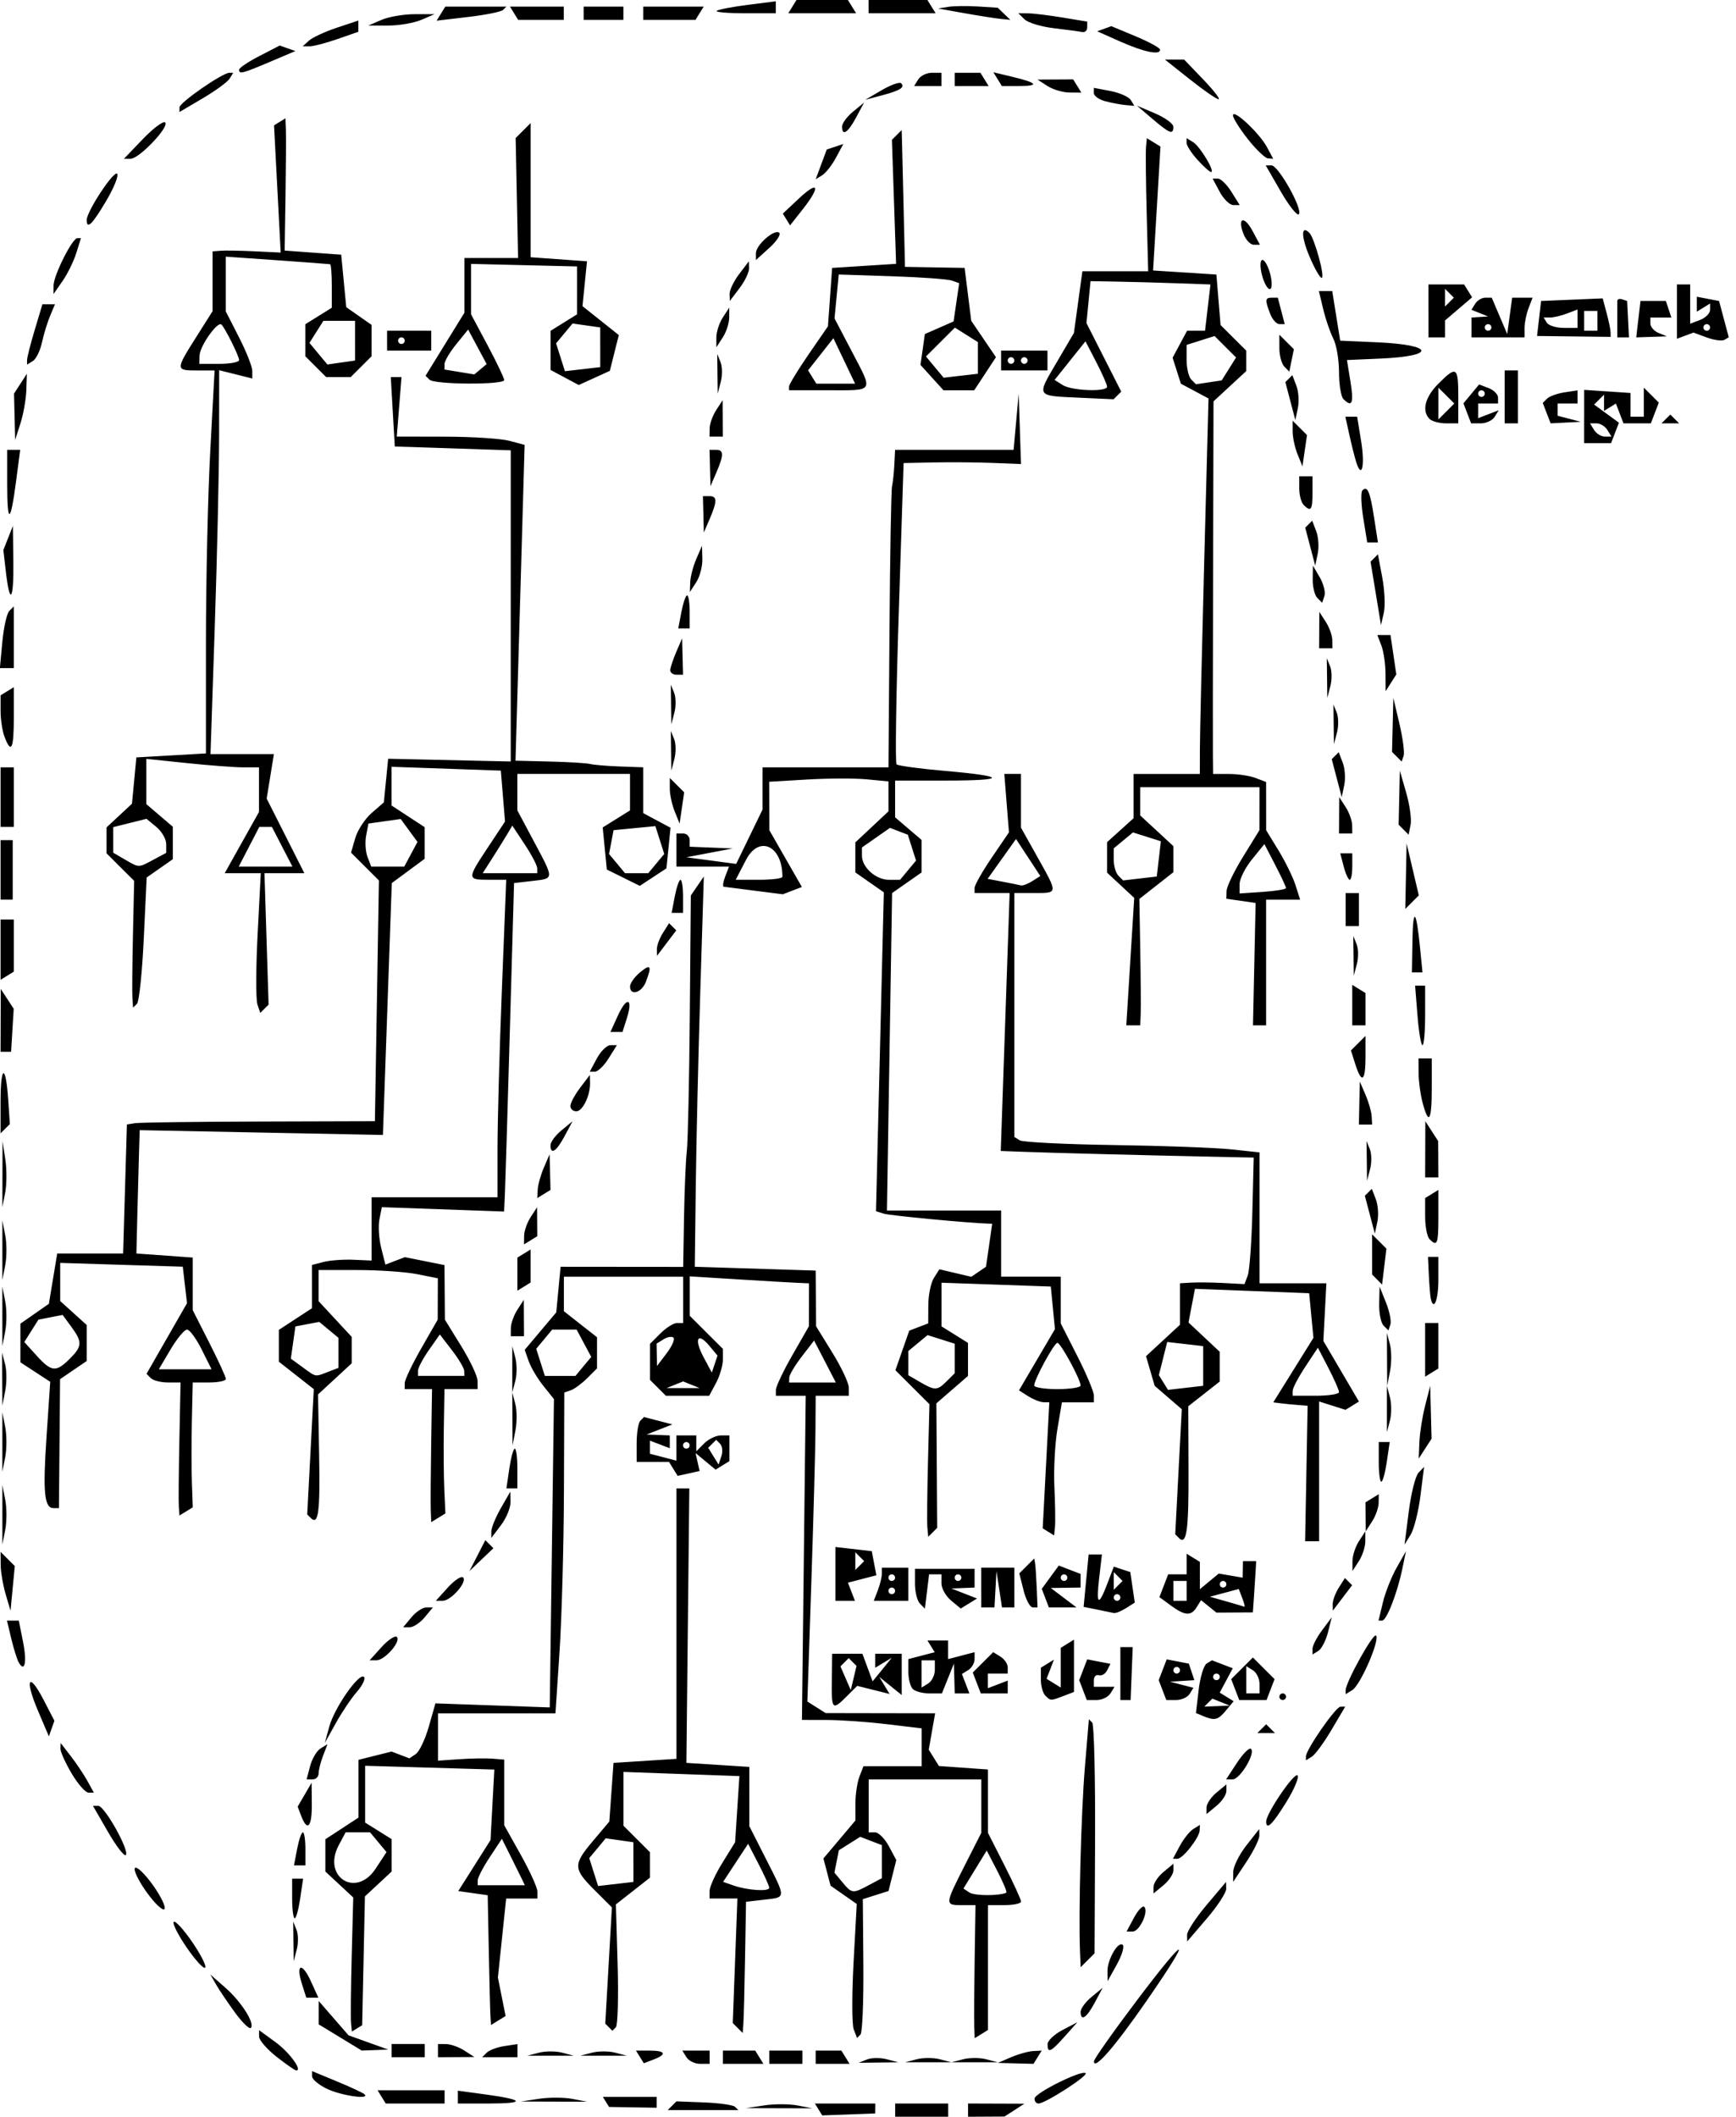<?xml version="1.0" encoding="UTF-8" standalone="no"?>

<svg xmlns:rdf="http://www.w3.org/1999/02/22-rdf-syntax-ns#" xmlns="http://www.w3.org/2000/svg" xml:space="preserve" height="192" width="157.5" version="1.1"
>
<path style="fill:#000000;" d="m74.265,191.34-0.334-0.54,2.741,0,2.741,0-0.004,0.45-0.004,0.45-2.403,0.09-2.403,0.09-0.334-0.54zm6.95,0.06,0-0.6,2.405,0,2.405,0,0,0.6,0,0.6-2.405,0-2.405,0,0-0.6zm6.613,0,0-0.6,2.555,0.009,2.555,0.009-0.902,0.582-0.902,0.582-1.653,0.009-1.653,0.009,0-0.6zm-32.852-0.744-0.282-0.456,2.44,0,2.44,0,0,0.492,0,0.492-2.158-0.036-2.158-0.036-0.282-0.456zm5.999,0.346,0.399-0.398,2.506,0.098c1.378,0.054,2.641,0.233,2.807,0.398l0.301,0.3h-3.206-3.206l0.399-0.398zm8.376-0.032c0.914-0.138,2.266-0.134,3.006,0.008l1.344,0.259-3.006-0.008-3.006-0.008,1.661-0.251zm-34.724-0.769-0.372-0.6,3.041,0,3.041,0,0,0.6,0,0.6-2.67,0-2.67,0-0.372-0.6zm6.913,0.018,0-0.582,2.555,0.348c3.505,0.478,3.609,0.816,0.25,0.816h-2.805v-0.582zm7.372,0.152c0.914-0.138,2.266-0.134,3.006,0.008l1.344,0.259-3.006-0.008-3.006-0.008,1.661-0.251zm44.947-0.019c0.022-0.507,4.307-2.632,4.639-2.301,0.237,0.236-3.674,2.751-4.278,2.751-0.209,0-0.371-0.203-0.36-0.45zm-64.192-0.882c-0.744-0.358-1.353-0.866-1.353-1.129v-0.478l2.254,0.932c1.24,0.513,2.367,1.039,2.505,1.169,0.537,0.508-2.127,0.12-3.406-0.495zm-4.578-2.911c-0.871-0.684-1.584-1.507-1.584-1.828v-0.584l1.477,1.078c1.278,0.933,2.485,2.578,1.891,2.578-0.11,0-0.913-0.56-1.785-1.244zm32.966,0.017-0.355-0.574,1.238,0c1.452,0,1.598,0.334,0.355,0.81l-0.882,0.338-0.355-0.574zm4.224,0.026-0.372-0.6,1.238,0,1.238,0,0,0.6,0,0.6-0.866,0c-0.476,0-1.033-0.27-1.238-0.6zm3.306,0,0-0.6,1.467,0,1.467,0,0.372,0.6,0.372,0.6-1.839,0-1.839,0,0-0.6zm4.208,0,0-0.6,1.503,0,1.503,0,0,0.6,0,0.6-1.503,0-1.503,0,0-0.6zm4.208,0,0-0.6,1.167,0,1.167,0,0.372,0.6,0.372,0.6-1.538,0-1.538,0,0-0.6zm4.647,0.206c0.407-0.164,1.219-0.174,1.803-0.022l1.063,0.277-1.803,0.022-1.803,0.022,0.74-0.299zm4.52-0.02c0.579-0.151,1.525-0.151,2.104,0l1.052,0.274h-2.104-2.104l1.052-0.274zm4.208,0c0.579-0.151,1.525-0.151,2.104,0l1.052,0.274h-2.104-2.104l1.052-0.274zm4.358-0.186c0.661-0.284,1.556-0.535,1.989-0.558l0.787-0.042-0.372,0.6-0.372,0.6-1.618-0.042-1.618-0.042,1.202-0.516zm7.514,0.375c0-0.205,1.758-2.699,3.907-5.543,4.659-6.165,5.143-6.112,0.845,0.093-2.872,4.147-4.752,6.303-4.752,5.45zm-63.721-0.975,0-0.6,1.503,0,1.503,0,0,0.6,0,0.6-1.503,0-1.503,0,0-0.6zm4.208,0,0-0.6,0.751,0.009c0.413,0.005,1.157,0.271,1.653,0.591l0.902,0.582-1.653,0.009-1.653,0.009v-0.6zm4.424,0.185c0.229-0.229,0.95-0.497,1.603-0.596l1.187-0.181v0.596,0.596h-1.603-1.603l0.416-0.415zm4.744,0.002c0.579-0.151,1.525-0.151,2.104,0l1.052,0.274h-2.104-2.104l1.052-0.274zm4.809,0c0.579-0.151,1.525-0.151,2.104,0l1.052,0.274h-2.104-2.104l1.052-0.274zm-22.844-1.38-1.954-1.189,0.001-1.059,0.001-1.059,1.352,1.556,1.352,1.556,1.803,0.647,1.803,0.647-1.202,0.045-1.202,0.045-1.954-1.189zm64.172,0.615c0-0.318,0.609-0.898,1.353-1.287l1.353-0.708-1.145,1.287c-1.272,1.43-1.56,1.561-1.56,0.708zm-17.586-1.353c-0.166-0.431-0.171-3.165-0.013-6.076l0.289-5.293-1.189-0.831-1.189-0.831-0.323-1.234-0.323-1.234,1.451-1.721,1.451-1.721v-1.514c0-0.833,0.164-1.941,0.365-2.463l0.365-0.949h2.641,2.641v-1.716-1.716l-3.156-0.378c-1.736-0.208-4.18-0.381-5.431-0.384l-2.275-0.005,0.171-14.7,0.171-14.7-1.353,0-1.353,0v-0.539c0-0.296,0.673-1.714,1.496-3.15l1.496-2.611,0.007-1.95,0.007-1.95-1.052-0.045c-0.579-0.025-3.013-0.167-5.41-0.316l-4.358-0.271v1.789,1.789l1.503,1.5,1.503,1.5v0.967c0,0.532-0.28,1.489-0.622,2.127l-0.622,1.161h-1.963-1.963l-0.721-0.72-0.721-0.72v-1.637-1.637l0.945-0.943c0.52-0.519,1.196-0.943,1.503-0.943h0.558v-2.1-2.1h-5.41-5.41v1.564,1.564l1.503,1.18,1.503,1.18v1.414,1.414l-0.891,0.889c-0.49,0.489-1.158,0.981-1.484,1.093l-0.593,0.204-0.033,9c-0.018,4.95-0.199,11.498-0.402,14.55l-0.368,5.55h-5.328-5.328v2.147,2.147l1.954-0.134c1.075-0.074,2.427-0.095,3.006-0.047l1.052,0.087v2.979,2.979l1.503,2.687c0.827,1.478,1.503,2.972,1.503,3.321v0.635h-1.417-1.417l-0.375,3.581-0.375,3.581,0.35,1.746,0.35,1.746-0.662,0.408-0.662,0.408-0.051-0.785c-0.028-0.432-0.096-3.08-0.15-5.885l-0.1-5.1-1.335-0.189-1.335-0.189,1.463-2.313,1.463-2.313,0.173-3.198,0.173-3.198-5.861-0.172-5.861-0.172v2.577,2.577l1.202,0.749,1.202,0.749v1.472,1.472l-1.211,1.126-1.211,1.126-0.125,5.844-0.125,5.844-0.467,0.288-0.467,0.288-0.076-0.785c-0.042-0.432-0.014-3.169,0.062-6.083l0.138-5.298-1.265-1.176-1.265-1.176v-1.463-1.463l1.503-0.983,1.503-0.983v-2.62-2.62l1.502-0.376,1.502-0.376,0.807,0.309,0.807,0.309,0.584-0.394c0.321-0.217,0.852-1.339,1.181-2.494l0.597-2.1,5.186,0.184,5.186,0.184,0.191-13.984,0.191-13.984-0.962-1.2c-0.529-0.66-1.127-1.665-1.327-2.234l-0.365-1.034,1.431-1.697,1.431-1.697,0.197-2.069,0.197-2.069,5.561,0.005,5.561,0.005,0.077-4.506c0.042-2.478,0.156-5.181,0.254-6.006,0.097-0.825,0.219-6.378,0.27-12.339l0.093-10.839,0.59-0.861,0.59-0.861-0.323,10.5c-0.178,5.775-0.363,13.74-0.41,17.7l-0.087,7.2,5.484,0.173,5.484,0.173,0.019,2.527,0.019,2.527,1.481,2.4c0.815,1.32,1.482,2.737,1.484,3.15l0.003,0.751h-1.503-1.503l-0.02,3.15c-0.011,1.732-0.181,7.973-0.377,13.868l-0.357,10.718,0.828,0.523,0.828,0.523,4.968,0.009,4.968,0.009-0.29,1.65-0.29,1.65,0.461,0.741,0.461,0.741,2.223,0.159,2.223,0.159,0.001,2.87,0.001,2.87,1.503,2.96c0.827,1.628,1.503,3.104,1.503,3.28,0,0.176-0.676,0.32-1.503,0.32h-1.503v5.665,5.665l-0.601,0.371-0.601,0.371-0.041-1.085c-0.023-0.597-0.006-3.313,0.037-6.035l0.078-4.95h-1.239c-1.554,0-1.552-0.024,0.263-3.6l1.503-2.96v-2.42-2.42h-5.11-5.11v2.4,2.4h0.58c0.319,0,0.883,0.565,1.253,1.256l0.673,1.256-0.353,1.404-0.353,1.404-1.165,0.369-1.165,0.369,0.049,5.986c0.027,3.292-0.091,6.126-0.262,6.297l-0.311,0.311-0.301-0.783zm13.844-12.392c0.091-0.042-0.271-0.92-0.805-1.95l-0.971-1.874-1.057,1.724-1.057,1.724,0.559,0.366c0.458,0.3,2.691,0.307,3.332,0.011zm-12.45-0.698,1.163-0.621,0-1.498,0-1.498-0.983-0.377-0.983-0.377-0.97,0.61-0.97,0.61-0.2,1.015-0.2,1.015,0.724,0.871c0.864,1.039,0.931,1.046,2.42,0.25zm-44.768-1.482,0.987-1.503-0.746-0.897-0.746-0.897-1.108,0-1.108,0-0.622,1.161c-1.539,2.87,1.56,4.851,3.342,2.136zm13.325,1.053c-0.118-0.247-0.587-1.195-1.042-2.106l-0.828-1.656-1.094,1.656c-0.602,0.911-1.096,1.858-1.098,2.106l-0.004,0.45h2.139,2.139l-0.214-0.45zm15.322-44.947-0.751-0.303-0.751,0.303-0.751,0.303,1.503,0,1.503,0-0.751-0.303zm12.119-2.106-0.986-1.904-1.12,1.454c-0.616,0.8-1.126,1.656-1.133,1.904l-0.013,0.45h2.119,2.119l-0.986-1.904zm-21.92,0.442,0.716-0.862-0.664-1.238-0.664-1.238-1.108,0-1.108,0-0.724,0.871-0.724,0.871,0.391,1.229,0.391,1.229,1.389,0,1.389,0,0.716-0.862zm11.425-1.873c-1.067-1.284-1.404-0.616-0.52,1.032l0.751,1.4,0.257-0.769,0.257-0.769-0.744-0.894zm-3.244-0.732c-0.14-0.14-0.543-0.076-0.896,0.142l-0.641,0.395,0.019,1.015,0.019,1.015,0.876-1.156c0.482-0.636,0.762-1.27,0.622-1.41zm-39.791,61.209c-0.659-0.903-1.43-2.048-1.714-2.543l-0.516-0.9,1.361,1.193c1.455,1.276,2.706,3.254,2.308,3.651-0.133,0.133-0.781-0.498-1.44-1.401zm33.922,1.334-0.324-0.323,0.301-5.272,0.301-5.272-1.58-1.577c-1.943-1.94-1.953-2.298-0.117-4.475l1.463-1.735,0.19-2.661,0.19-2.661,2.855-0.183,2.855-0.183v-12.267-12.267h0.584,0.584l-0.133,12.45-0.133,12.45,2.855,0.183,2.855,0.183v2.687,2.687l1.503,2.96c1.847,3.639,1.854,3.48-0.15,3.71l-1.653,0.19-0.088,5.1c-0.049,2.805-0.116,5.482-0.15,5.95l-0.062,0.85-0.451-0.45-0.451-0.45,0.21-5.65,0.21-5.65h-1.262-1.262v-0.679c0-0.374,0.521-1.521,1.158-2.55l1.158-1.871,0.195-3,0.195-3-5.26-0.189-5.26-0.189v2.439,2.439l1.202,1.2,1.202,1.2v1.156,1.156l-1.545,1.213-1.545,1.213,0.157,5.416c0.086,2.979,0.015,5.558-0.159,5.731l-0.315,0.315-0.324-0.323zm14.551-12.644c0-0.161-0.431-1.125-0.958-2.142l-0.958-1.849-1.134,1.725-1.134,1.725,0.942,0.33c1.27,0.444,3.242,0.572,3.242,0.21zm-12.323-2.333,0-1.8-1.255-0.179-1.255-0.179-0.748,0.9-0.748,0.9,0.402,1.264,0.402,1.264,1.602-0.185,1.602-0.185,0-1.8zm40.577,13.573c0-0.29,0.45-0.897,1-1.35l1-0.823-0.721,1.35c-0.745,1.396-1.28,1.74-1.28,0.823zm-70.649-2.519c-0.579-1.822,0.006-2.009,0.806-0.257l0.686,1.503h-0.548-0.548l-0.396-1.245zm73.084-1.155c-0.014-1.072,0.986-2.785,1.39-2.382,0.156,0.156-0.09,0.958-0.547,1.783l-0.831,1.499-0.012-0.9zm-83.54-2.15c-0.784-1.142-1.313-2.189-1.175-2.327,0.138-0.138,0.892,0.685,1.676,1.827s1.313,2.189,1.175,2.327c-0.138,0.138-0.892-0.685-1.676-1.827zm81.046,0.32c-0.138-3.473,0.104-12.608,0.441-16.647l0.365-4.377,0.304,0.303c0.167,0.167,0.283,4.944,0.258,10.616l-0.045,10.313-0.632,0.631-0.632,0.631-0.058-1.47zm-71.361-0.87-0.022-1.8,0.299,0.739c0.165,0.406,0.175,1.216,0.022,1.8l-0.277,1.061-0.022-1.8zm81.078-0.6c-0.005-0.33,0.789-1.545,1.763-2.7l1.771-2.1,0.016,0.623c0.009,0.342-0.784,1.557-1.763,2.7l-1.779,2.077-0.008-0.6zm-4.822-1.551c0.369-0.688,0.791-1.132,0.937-0.986,0.421,0.42-0.432,2.237-1.05,2.237h-0.558l0.671-1.251zm-76.373-1.749,0-1.8,0.497,0,0.497,0-0.265,1.8c-0.146,0.99-0.369,1.8-0.497,1.8s-0.232-0.81-0.232-1.8zm-13.225-0.6c-0.733-1.028-1.198-2.004-1.033-2.169,0.165-0.165,0.901,0.541,1.634,1.569,0.733,1.028,1.198,2.004,1.033,2.169-0.165,0.165-0.901-0.541-1.634-1.569zm91.374-0.453c0-0.33,0.406-0.936,0.902-1.347l0.902-0.747v0.6c0,0.33-0.406,0.936-0.902,1.347l-0.902,0.747v-0.6zm7.231-1.347c0.005-0.495,0.538-1.575,1.185-2.4l1.176-1.5,0.009,0.6c0.005,0.33-0.528,1.41-1.185,2.4l-1.194,1.8,0.009-0.9zm-84.926-2.1c0.158-0.825,0.391-1.5,0.518-1.5s0.23,0.675,0.23,1.5v1.5h-0.518-0.518l0.287-1.5zm-17.164-1.54-1.361-2.36,0.482,0c0.576,0,2.865,4.095,2.496,4.463-0.141,0.141-0.869-0.806-1.617-2.104zm97.245,1.274c0.344-0.642,0.895-1.333,1.223-1.535l0.598-0.369-0.019,0.485c-0.026,0.669-1.525,2.585-2.022,2.585h-0.406l0.626-1.167zm-79.703-2.697-0.332-0.864,0.633-1.086,0.633-1.086,0.018,1.95c0.019,2.057-0.397,2.532-0.953,1.086zm87.536,0.484c0-0.734,2.545-4.48,2.842-4.184,0.165,0.165-0.293,1.259-1.019,2.432-1.261,2.037-1.823,2.577-1.823,1.752zm-5.41-1.274c0-0.33,0.406-0.936,0.902-1.347l0.902-0.747v0.6c0,0.33-0.406,0.936-0.902,1.347l-0.902,0.747v-0.6zm-102.967-3.09c-0.567-0.958-1.023-1.971-1.012-2.25l0.019-0.507,0.927,1.2c0.51,0.66,1.187,1.673,1.505,2.25l0.578,1.05h-0.493c-0.271,0-0.957-0.784-1.524-1.743zm21.64-0.667c0.174-0.665,0.601-1.384,0.948-1.598l0.631-0.389-0.403,1.047c-0.222,0.576-0.403,1.295-0.403,1.598s-0.245,0.551-0.545,0.551h-0.545l0.317-1.209zm84.099-0.309c0.548-0.835,1.118-1.398,1.265-1.251,0.416,0.415-1.002,2.77-1.668,2.77h-0.594l0.997-1.519zm6.244-0.554c0-0.625,2.697-4.512,3.136-4.52l0.431-0.007-1.243,2.102c-0.683,1.156-1.486,2.252-1.783,2.435l-0.541,0.334v-0.344zm-88.606-2.715c0.469-1.716,2.718-4.937,3.147-4.508,0.159,0.159-0.126,0.763-0.633,1.343s-1.372,1.864-1.922,2.854l-0.999,1.8,0.407-1.488zm-26.435-1.454c-1.22-2.869-0.839-3.587,0.515-0.973l0.983,1.896-0.251,0.709-0.251,0.709-0.996-2.342zm111.034,1.642,0.401-0.4,0.401,0.4,0.401,0.4-0.802,0-0.802,0,0.401-0.4zm-5.339-1.157-0.63-0.262,0.245-2.096c0.135-1.153,0.461-2.229,0.726-2.392l0.48-0.296,0.945,0.362,0.945,0.362-0.592,1.104-0.592,1.104,0.632,0.39,0.632,0.39-0.704,0.847c-0.725,0.872-1.009,0.939-2.088,0.49zm1.644-1.253-0.789-0.315-0.363,0.362-0.363,0.362,1.152-0.047,1.152-0.047-0.789-0.315zm-0.113-2.29c0-0.165-0.135-0.3-0.301-0.3-0.165,0-0.301,0.135-0.301,0.3s0.135,0.3,0.301,0.3c0.165,0,0.301-0.135,0.301-0.3zm-35.196,0.302,0.029-2.398,1.372-0.002,1.372-0.002,0.464,1.253,0.464,1.253,0.869-1.068,0.869-1.068-0.751,0.451-0.751,0.451,0-0.635,0-0.635,1.202,0,1.202,0,0,1.873,0,1.873-1.017-0.823-1.017-0.823,0.466,0.774,0.466,0.774-1.467-0.367-1.467-0.367-0.945,0.943c-1.322,1.319-1.394,1.243-1.361-1.455zm1.886-1.649-0.354-0.353-0.375,0.374-0.375,0.374,0.468,1.076,0.468,1.076,0.261-1.097,0.261-1.097-0.354-0.353zm17.48,3.047c-0.22-0.22-0.401-0.879-0.401-1.465v-1.065l0.594-0.367,0.594-0.367-0.335,0.87-0.335,0.87,0.642,0.396,0.642,0.396v-1.8-1.8l0.601-0.371,0.601-0.371v2.371,2.371l-0.951,0.364c-1.177,0.451-1.166,0.451-1.654-0.036zm3.423-0.5-0.346-0.9,0.363-0.944,0.363-0.944,1.054,0.203,1.054,0.203-0.301,0.592c-0.165,0.325-0.503,0.524-0.751,0.442-0.248-0.083-0.451,0.12-0.451,0.45v0.6h0.937,0.937l-0.372,0.6c-0.204,0.33-0.77,0.6-1.257,0.6h-0.885l-0.346-0.9zm3.389-1.5,0-2.4,0.56,0,0.56,0-0.095,2.4-0.095,2.4-0.465,0-0.465,0,0-2.4zm3.824,1.5-0.346-0.9,0.363-0.944,0.363-0.944,1.004,0.194,1.004,0.194,0.25,0.75,0.25,0.75-1.102,0.07-1.102,0.07,1.059,0.276,1.059,0.276-0.343,0.555c-0.189,0.305-0.742,0.555-1.229,0.555h-0.885l-0.346-0.9zm1.586-1.8c0-0.165-0.135-0.3-0.301-0.3-0.165,0-0.301,0.135-0.301,0.3s0.135,0.3,0.301,0.3c0.165,0,0.301-0.135,0.301-0.3zm5.009,1.753-0.364-0.947,0.984-0.982,0.984-0.982,0.984,0.982,0.984,0.982-0.364,0.947-0.364,0.947-1.24,0-1.24,0-0.364-0.947zm2.205-0.518c0-0.476-0.271-1.031-0.601-1.235l-0.601-0.371v1.235,1.235h0.601,0.601v-0.865zm1.803,1.165c0-0.165,0.135-0.3,0.301-0.3s0.301,0.135,0.301,0.3-0.135,0.3-0.301,0.3-0.301-0.135-0.301-0.3zm-33.263-0.7c-0.22-0.22-0.401-0.92-0.401-1.556v-1.156l1.196-0.312,1.196-0.312-0.329-0.532-0.329-0.532h0.937,0.937v0.844,0.844l1.202-0.314,1.202-0.314v0.635c0,0.349-0.259,0.794-0.575,0.989l-0.575,0.355,0.339,0.881,0.339,0.881h-0.665-0.665l-0.038-1.35-0.038-1.35-0.544,1.35-0.544,1.35h-1.121c-0.617,0-1.302-0.18-1.522-0.4zm2.004-1.735,0-0.865-0.601,0-0.601,0,0,1.235,0,1.235,0.601-0.371c0.331-0.204,0.601-0.76,0.601-1.235zm3.806,1.189-0.364-0.947,0.926-0.924,0.926-0.924,0.659,0.406c0.362,0.224,0.659,0.66,0.659,0.971v0.565h-0.902-0.902v0.664,0.664l0.902-0.345,0.902-0.345v0.581,0.581h-1.221-1.221l-0.364-0.947zm33.465,0.658c0-0.723,2.497-5.22,2.755-4.962,0.376,0.376-1.408,4.49-2.145,4.945l-0.61,0.376v-0.359zm-120.386-2.522c-0.153-0.269-0.455-1.232-0.673-2.14l-0.395-1.65h0.537,0.537l0.38,1.896c0.372,1.855,0.165,2.868-0.387,1.894zm32.923-1.394c0.6-0.662,1.222-1.074,1.381-0.914,0.404,0.403-1.095,2.118-1.852,2.118h-0.621l1.091-1.204zm84.458,0.154c0-0.286,0.392-1.045,0.872-1.685l0.872-1.165-0.343,1.359c-0.189,0.748-0.581,1.506-0.872,1.685l-0.529,0.326v-0.521zm-81.756-2.85c0.412-0.495,1.019-0.9,1.35-0.9h0.601l-0.748,0.9c-0.412,0.495-1.019,0.9-1.35,0.9h-0.601l0.748-0.9zm88.139-1.35c0.217-0.907,0.778-2.325,1.245-3.15l0.85-1.5-0.337,1.624c-0.454,2.191-1.425,4.676-1.826,4.676h-0.327l0.395-1.65zm-25.935,0.644-1.216-0.242,0.227-2.376,0.227-2.376,0.604,0,0.604,0-0.246,2.1c-0.292,2.496-0.07,2.662,0.734,0.551l0.59-1.549,0.748,0.246,0.748,0.246,0.203,1.385,0.203,1.385-0.804,0.509c-0.442,0.28-0.939,0.476-1.105,0.436-0.165-0.04-0.848-0.181-1.516-0.315zm2.118-1.094c0-0.165-0.135-0.3-0.301-0.3-0.165,0-0.301,0.135-0.301,0.3s0.135,0.3,0.301,0.3c0.165,0,0.301-0.135,0.301-0.3zm-0.2-1.9-0.401-0.4,0,0.8,0,0.8,0.401-0.4,0.401-0.4-0.401-0.4zm4.791,2.634-1.049-0.766,0.398-1.034,0.398-1.034,0.837,0,0.837,0,0-0.935,0-0.935,0.601,0.371,0.601,0.371,0,1.238,0,1.238,0.857-0.71,0.857-0.71,1.083,0.187,1.083,0.187,0.013-0.75,0.013-0.75,0.601,0,0.601,0-0.05,0.9c-0.028,0.495-0.095,1.541-0.15,2.325l-0.1,1.425-1.653,0.009-1.653,0.009-0.698-0.563-0.698-0.563-0.39,0.629c-0.512,0.826-1.066,0.794-2.34-0.137zm6.473-0.668-0.321-0.834-1.314,0.35-1.314,0.35,1.503,0.424c0.827,0.233,1.562,0.451,1.634,0.484,0.072,0.033-0.013-0.315-0.189-0.774zm-5.052-0.666,0-0.9-0.601,0-0.601,0,0,0.9,0,0.9,0.601,0,0.601,0,0-0.9zm3.607-0.6c0-0.165-0.135-0.3-0.301-0.3-0.165,0-0.301,0.135-0.301,0.3s0.135,0.3,0.301,0.3c0.165,0,0.301-0.135,0.301-0.3zm-110.753,0.9c-0.243-0.825-0.446-2.026-0.451-2.67l-0.008-1.17,0.645,0.644,0.645,0.644-0.194,2.026-0.194,2.026-0.443-1.5zm82.95,0.858c-0.248-0.252-0.451-1.065-0.451-1.808v-1.35h2.705,2.705v0.85,0.85l-1.052,0.042-1.052,0.042,1.162,0.454,1.162,0.454-0.738,0.455-0.738,0.455-0.875-0.725c-0.481-0.399-0.875-1.097-0.875-1.552v-0.827h-0.561-0.561l-0.19,1.558-0.19,1.558-0.451-0.458zm3.757-2.358c0-0.165-0.135-0.3-0.301-0.3s-0.301,0.135-0.301,0.3,0.135,0.3,0.301,0.3,0.301-0.135,0.301-0.3zm1.803,0.9,0-1.8,1.503,0,1.503,0,0,1.8,0,1.8-0.561,0-0.561,0-0.25-1.65-0.25-1.65-0.09,1.65-0.09,1.65-0.601,0-0.601,0,0-1.8zm3.843,0.256-0.388-1.544,0.677-0.676,0.677-0.676,0.075,0.42c0.041,0.231,0.109,1.23,0.15,2.22l0.075,1.8h-0.439c-0.242,0-0.614-0.695-0.828-1.544zm1.974,0.702-0.324-0.842,0.773-1.056,0.773-1.056,0.989,0.379,0.989,0.379,0,0.619,0,0.619-1.353,0.019-1.353,0.019,1.167,0.881,1.167,0.881-1.253,0-1.253,0-0.324-0.842zm1.998-1.858c0-0.165-0.135-0.3-0.301-0.3s-0.301,0.135-0.301,0.3,0.135,0.3,0.301,0.3,0.301-0.135,0.301-0.3zm24.074,2.4c-0.005-0.33,0.242-0.997,0.549-1.483l0.559-0.883,0.327,0.326,0.327,0.326-0.876,1.156-0.876,1.156-0.01-0.6zm-80.278-1.504c0.6-0.662,1.222-1.074,1.381-0.914,0.404,0.403-1.095,2.118-1.852,2.118h-0.621l1.091-1.204zm35.164-1.236,0-2.44,1.648,0.19,1.648,0.19,0.208,1.093,0.208,1.093-1.289,0.336-1.289,0.336,0.316,0.821,0.316,0.821-0.883,0-0.883,0,0-2.44zm2.204-1.56-0.401-0.4,0,0.8,0,0.8,0.401-0.4,0.401-0.4-0.401-0.4zm1.639,3.051c0.201-0.522,0.365-1.197,0.365-1.5v-0.551h1.202,1.202v1.5,1.5h-1.567-1.567l0.365-0.949zm1.567,0.049c0-0.165-0.135-0.3-0.301-0.3s-0.301,0.135-0.301,0.3,0.135,0.3,0.301,0.3,0.301-0.135,0.301-0.3zm0-1.2c0-0.165-0.135-0.3-0.301-0.3s-0.301,0.135-0.301,0.3,0.135,0.3,0.301,0.3,0.301-0.135,0.301-0.3zm-37.894-2.001,0.72-1.401,0.366,0.366,0.366,0.366-1.086,1.036-1.086,1.036,0.72-1.401zm79.391,0.501c0-0.495,0.262-1.305,0.583-1.8l0.583-0.9v0.9c0,0.495-0.262,1.305-0.583,1.8l-0.583,0.9v-0.9zm-122.488-4.2,0-2.7,0.261,1.35c0.143,0.743,0.143,1.958,0,2.7l-0.261,1.35v-2.7zm106.724,2.084-0.316-0.316,0.297-5.673,0.297-5.673-1.231-1.062-1.231-1.062-0.391-1.343-0.391-1.343,1.541-1.426,1.541-1.426,0-1.881,0-1.881,1.052-0.061c0.579-0.033,1.895-0.016,2.926,0.039l1.874,0.1,0.295-0.789c0.162-0.434,0.35-3.017,0.418-5.739l0.123-4.95-3.795-0.08c-5.915-0.125-14.385-0.343-16.885-0.436l-2.27-0.084,0.403-11.7,0.403-11.7h-1.59-1.59v-0.461c0-0.253,0.702-1.491,1.559-2.751l1.559-2.29-0.211-2.649-0.211-2.649h0.756,0.756v2.435,2.435l1.503,2.687c1.866,3.336,1.875,3.244-0.301,3.244h-1.803v11.065,11.065l0.495,0.305c0.272,0.168,4.127,0.36,8.566,0.426,4.439,0.066,9.221,0.243,10.626,0.393l2.555,0.273v5.937,5.937h3.033,3.033l-0.136,2.614-0.136,2.614,1.614,2.749,1.614,2.749-0.61,0.376-0.61,0.376-1.197-0.379-1.197-0.379v6.34,6.34h-0.635-0.635l0.114-6.147,0.114-6.147-0.832-0.062c-0.457-0.034-1.158-0.103-1.558-0.153l-0.727-0.091,1.822-2.926,1.822-2.926-0.194-2.024-0.194-2.024-5.18-0.2-5.18-0.2-0.293,1.528-0.293,1.528,1.415,1.327,1.415,1.327v1.352,1.352l-1.426,1.12-1.426,1.12,0.022,5.826c0.021,5.526-0.17,6.828-0.892,6.107zm14.543-13.214c0-0.181-0.431-1.162-0.958-2.179l-0.958-1.849-1.142,1.729c-0.628,0.951-1.144,1.931-1.146,2.179l-0.004,0.45h2.104c1.157,0,2.104-0.148,2.104-0.33zm-12.323-2.37,0-1.8-1.632-0.188-1.632-0.188-0.378,1.504-0.378,1.504,0.414,0.668,0.414,0.668,1.596-0.184,1.596-0.184,0-1.8zm-15.503-43.98,0.728-0.462-1.103-1.678-1.103-1.678-1.288,1.806-1.288,1.806,1.363,0.261c0.75,0.144,1.498,0.294,1.663,0.334,0.165,0.04,0.628-0.135,1.029-0.389zm34.155,57.18c0.21-1.65,0.609-3.235,0.887-3.523l0.504-0.523-0.333,2.623c-0.183,1.442-0.582,3.028-0.887,3.523l-0.554,0.9,0.383-3zm-83.235,1.8c0.001-0.33,0.389-1.275,0.861-2.1l0.859-1.5,0.021,0.935c0.012,0.514-0.376,1.459-0.861,2.1l-0.883,1.165,0.002-0.6zm39.559-0.35c-0.042-0.468-0.016-3.175,0.057-6.016l0.133-5.166-1.544-1.541-1.544-1.541,0.627-1.795,0.627-1.795,0.86-0.329,0.86-0.329,0.009-1.669c0.005-0.918,0.234-2.022,0.508-2.454l0.499-0.785,1.446,0.341,1.446,0.341,0.668-0.456,0.668-0.456,0.28-1.95,0.28-1.95-0.347-0.011c-1.851-0.056-8.924-0.729-9.479-0.902l-0.716-0.223,0.356-14.462,0.356-14.463-1.293-0.904-1.293-0.904v-1.361-1.361l1.503-1.409,1.503-1.409v-1.357-1.357l-1.954-0.188c-1.075-0.103-3.509-0.097-5.41,0.015l-3.457,0.203,0.007,2.197,0.007,2.197,1.476,2.576,1.476,2.576-0.865,0.331-0.865,0.331-2.571-0.327c-1.414-0.18-2.668-0.341-2.786-0.358-0.118-0.017-0.059-0.435,0.131-0.93l0.346-0.9h-2.386-2.386v-1.5-1.5h0.601c0.331,0,0.601,0.27,0.601,0.6v0.6l1.954,0.079,1.954,0.079-2.104,0.4-2.104,0.4,2.259,0.301,2.259,0.301,1.198-2.469,1.198-2.469v-1.911-1.911h5.711,5.711l0.092-12.45c0.05-6.848,0.154-12.72,0.231-13.05,0.077-0.33,0.171-1.208,0.209-1.95l0.069-1.35h5.376,5.376l0.23-2.55,0.23-2.55,0.105,3.195,0.105,3.195-2.555-0.101c-1.405-0.056-3.802-0.076-5.326-0.045l-2.771,0.056-0.437,13.547c-0.241,7.451-0.332,13.653-0.203,13.781,0.129,0.129,2.111,0.397,4.404,0.596,5.641,0.489,5.674,0.876,0.076,0.876h-4.609v1.667,1.667l1.202,1.027,1.202,1.027v1.472,1.472l-1.339,0.936-1.339,0.936-0.233,14.398-0.233,14.398h5.179,5.179v3,3h2.705,2.705v2.12,2.12l1.503,2.96c0.827,1.628,1.503,3.239,1.503,3.58v0.62h-1.45-1.45l-0.408,2.41c-0.224,1.325-0.348,3.688-0.276,5.25,0.073,1.562,0.097,3.193,0.055,3.625l-0.078,0.785-0.518-0.32-0.518-0.32,0.3-5.716,0.3-5.716-0.533-0.009c-0.293-0.005-0.912-0.249-1.376-0.542l-0.843-0.533,1.631-2.778,1.631-2.778-0.187-1.931-0.187-1.931-4.959-0.174-4.959-0.174v1.98,1.98l1.202,0.749,1.202,0.749v1.499,1.499l-1.434,1.244-1.434,1.244,0.037,5.646,0.037,5.646-0.407,0.406-0.407,0.406-0.076-0.85zm1.759-13.27,0.721-0.72,0-1.34,0-1.34-1.231-0.39-1.231-0.39-0.873,0.723-0.873,0.723,0,1.097,0,1.097,1.052,0.612c1.366,0.794,1.573,0.788,2.435-0.072zm12.143,0.39c0-0.539-1.811-3.87-2.104-3.87-0.293,0-2.104,3.332-2.104,3.87,0,0.181,0.947,0.33,2.104,0.33,1.157,0,2.104-0.148,2.104-0.33zm-27.052-46.142c0-2.832-2.123-3.813-3.306-1.528l-0.933,1.8h2.119c1.166,0,2.119-0.122,2.119-0.272zm11.398-0.599,0.724-0.871-0.373-1.173-0.373-1.173-0.81-0.31-0.81-0.31-1.271,0.889-1.271,0.889,0,0.746c0,1.058,1.265,2.186,2.451,2.186h1.008l0.724-0.871zm41.512,58.657-0.009-1.315,0.601-0.371,0.601-0.371-0.009,0.785c-0.005,0.432-0.271,1.19-0.592,1.685l-0.583,0.9-0.009-1.315zm-95.707,0.099-0.316-0.316,0.298-5.684,0.298-5.684-1.585-1.244-1.585-1.244,0-1.443,0-1.443,1.503-0.983,1.503-0.983,0-1.961,0-1.961,1.052-0.273c0.579-0.15,1.796-0.24,2.705-0.2l1.653,0.073v-2.87-2.87h5.711,5.711v-4.404c0-2.422,0.178-8.902,0.395-14.4l0.395-9.996h-1.597c-1.963,0-1.964-0.073-0.055-2.953l1.543-2.327-0.19-2.31-0.19-2.31-4.959-0.174-4.959-0.174v1.755,1.755l1.503,0.983,1.503,0.983v1.436,1.436l-1.49,1.1-1.49,1.1-0.403,11.424-0.403,11.424-11.032-0.217-11.032-0.217-0.063,1.993c-0.035,1.096-0.102,3.613-0.15,5.593l-0.087,3.6,2.555,0.184,2.555,0.184v2.385,2.385l1.503,2.96c0.827,1.628,1.503,3.104,1.503,3.28,0,0.176-0.676,0.32-1.503,0.32h-1.503l-0.077,3.45c-0.042,1.897-0.041,4.446,0.002,5.663l0.079,2.213-0.604,0.372-0.604,0.372-0.058-0.785c-0.032-0.432-0.01-3.148,0.05-6.035l0.108-5.25h-1.152c-0.634,0-1.329-0.176-1.544-0.392l-0.392-0.392,1.836-3.202,1.836-3.202-0.191-1.656-0.191-1.656-5.561-0.173-5.561-0.173v1.73,1.73l1.202,1.086,1.202,1.086v1.634,1.634l-1.208,0.823-1.208,0.823-0.051,5.85-0.051,5.85h-0.481c-0.849,0-0.988-1.392-0.645-6.48l0.336-4.98-1.353-0.884-1.353-0.884v-1.752-1.752l1.292-0.903,1.292-0.903,0.378-2.281,0.378-2.281h2.989,2.989l0.172-5.85,0.172-5.85,0.73-0.119c0.401-0.066,5.464-0.133,11.25-0.15l10.52-0.031,0.182-10.918,0.182-10.918-1.265-1.262-1.265-1.262,0.384-1.319c0.211-0.726,0.881-1.751,1.489-2.279l1.105-0.96,0.195-1.979,0.195-1.979,5.561,0.125,5.561,0.125v-14.113-14.113l-5.26-0.173-5.26-0.173-0.182-3.15-0.182-3.15h0.487,0.487l-0.215,2.7-0.215,2.7,4.419,0.008c2.43,0.004,5.04,0.174,5.8,0.377l1.381,0.369-0.414,14.323-0.414,14.323,3.09,0.075c1.7,0.041,3.361,0.142,3.691,0.225,0.331,0.083,1.548,0.184,2.705,0.225l2.104,0.075v2.079,2.079l1.237,0.661,1.237,0.661-0.185,1.842-0.185,1.842-1.208,0.795-1.208,0.795-1.497-0.741-1.497-0.741-0.186-1.909-0.186-1.909,1.238-0.772,1.238-0.772v-1.656-1.656h-5.11-5.11v1.655,1.655l1.503,2.818c1.851,3.471,1.856,3.352-0.15,3.583l-1.653,0.19-0.375,13.2c-0.206,7.26-0.409,13.964-0.451,14.897l-0.076,1.697-5.546-0.197-5.546-0.197-0.218,1.097c-0.12,0.604-0.048,1.776,0.161,2.605l0.379,1.507,0.883-0.338,0.883-0.338,1.797,0.359,1.797,0.359,0.019,2.475,0.019,2.475,1.481,2.4c0.815,1.32,1.482,2.737,1.484,3.15l0.003,0.75h-1.503-1.503l-0.058,3.45c-0.032,1.897-0.013,4.435,0.042,5.639l0.1,2.189-0.643,0.396-0.643,0.396-0.041-1.085c-0.023-0.597-0.006-3.313,0.037-6.035l0.078-4.95h-1.239-1.239v-0.539c0-0.296,0.673-1.714,1.496-3.15l1.496-2.611,0.007-1.875,0.007-1.875-1.879-0.375c-1.033-0.206-3.468-0.375-5.41-0.375h-3.532v1.412,1.412l1.503,1.619,1.503,1.619v1.198,1.198l-1.528,1.413-1.528,1.413,0.1,5.483c0.096,5.234-0.063,6.419-0.767,5.717zm1.569-13.249,0.951-0.364,0-1.362,0-1.362-0.873-0.723-0.873-0.723-1.081,0.206-1.081,0.206-0.207,1.46-0.207,1.46,1.074,0.784c1.251,0.913,1.087,0.883,2.298,0.419zm12.359-0.086c-0.007-0.247-0.508-1.093-1.113-1.878l-1.1-1.428-0.991,1.411c-0.545,0.776-0.991,1.621-0.991,1.878v0.466h2.104,2.104l-0.013-0.45zm-35.798-1.093c1.149-1.147,1.169-1.522,0.153-2.908l-0.791-1.08-1.098,0.215-1.098,0.215-0.64,1.015-0.64,1.015,1.12,1.235c1.345,1.483,1.761,1.524,2.995,0.292zm11.976-0.857c-0.495-0.99-1.092-1.8-1.327-1.8s-0.907,0.81-1.493,1.8l-1.065,1.8h2.392,2.392l-0.9-1.8zm30.444-43.65c-0.002-0.247-0.511-1.218-1.132-2.157l-1.128-1.707-0.478,0.807c-0.263,0.444-0.867,1.414-1.342,2.157l-0.864,1.35h2.474,2.474l-0.004-0.45zm10.801-0.421,0.724-0.871-0.402-1.263-0.402-1.263-1.897,0.184-1.897,0.184-0.205,1.079-0.205,1.079,0.724,0.871,0.724,0.871,1.055,0,1.055,0,0.724-0.871zm-22.263-0.846,0.599-1.117-0.762-1.04-0.762-1.04-1.463,0.207-1.463,0.207-0.207,1.085c-0.114,0.597-0.058,1.474,0.125,1.95l0.333,0.865h1.501,1.501l0.599-1.117zm8.933,55.717c0.146-0.99,0.369-1.8,0.497-1.8s0.232,0.81,0.232,1.8v1.8h-0.497-0.497l0.265-1.8zm78.878-0.6,0-1.8,0.497,0,0.497,0-0.265,1.8c-0.146,0.99-0.369,1.8-0.497,1.8s-0.232-0.81-0.232-1.8zm-64.001,0.633-0.392-0.633-1.467,0-1.467,0,0-1.7c0-0.935,0.151-1.851,0.335-2.035l0.335-0.335,1.286,0.336,1.286,0.336-1.17,0.457-1.17,0.457,1.052,0.042,1.052,0.042v0.581,0.581l-0.902-0.345-0.902-0.345v0.594,0.594l1.202,0.314,1.202,0.314v-1.144-1.144h0.902,0.902v0.72,0.72l0.721-0.72c0.397-0.396,1.073-0.72,1.503-0.72h0.781v1.165,1.165l-0.627,0.387-0.627,0.387-0.909-0.753-0.909-0.753,0.184,0.816,0.184,0.816-0.996,0.219-0.996,0.219-0.392-0.633zm4.25-2.271-0.363-0.362-0.361,0.36-0.361,0.36,0.471,0.76,0.471,0.76,0.253-0.758c0.139-0.417,0.09-0.921-0.11-1.12zm-2.768,0.138c0-0.165-0.135-0.3-0.301-0.3-0.165,0-0.301,0.135-0.301,0.3s0.135,0.3,0.301,0.3c0.165,0,0.301-0.135,0.301-0.3zm-62.355-0.3,0-2.7,0.261,1.35c0.143,0.743,0.143,1.958,0,2.7l-0.261,1.35v-2.7zm128.562,0c0.034-0.825,0.268-2.31,0.521-3.3l0.459-1.8,0.062,2.4,0.062,2.4-0.583,0.9-0.583,0.9,0.062-1.5zm-82.286-2.1-0.012-2.4,0.274,1.043c0.15,0.574,0.156,1.654,0.012,2.4l-0.261,1.357-0.012-2.4zm79.339-0.9,0-2.1,0.275,1.05c0.151,0.578,0.151,1.522,0,2.1l-0.275,1.05v-2.1zm-125.627-2.7-0.012-2.4,0.274,1.043c0.15,0.574,0.156,1.654,0.012,2.4l-0.261,1.357-0.012-2.4zm46.276-0.9,0-2.1,0.275,1.05c0.151,0.578,0.151,1.522,0,2.1l-0.275,1.05v-2.1zm79.363-0.9-0.012-2.4,0.274,1.043c0.15,0.574,0.156,1.654,0.012,2.4l-0.261,1.357-0.012-2.4zm3.455-0.865,0-2.435,0.601,0,0.601,0,0,2.065,0,2.065-0.601,0.371-0.601,0.371,0-2.435zm-129.082-3.035,0-2.7,0.261,1.35c0.143,0.743,0.143,1.958,0,2.7l-0.261,1.35v-2.7zm46.134,1.05c0.005-0.412,0.271-1.155,0.592-1.65l0.583-0.9,0.009,1.65,0.009,1.65h-0.601-0.601l0.009-0.75zm79.179-0.212c-0.241-0.241-0.421-1.135-0.4-1.988l0.038-1.55,0.58,1.449c0.319,0.797,0.499,1.691,0.4,1.988l-0.18,0.539-0.438-0.438zm4.277-2.487c-0.052-0.247-0.128-1.192-0.171-2.1l-0.077-1.65h0.471,0.471v2.1c0,1.85-0.437,2.887-0.695,1.65zm-82.864-2.179,0-1.5,0.601-0.371,0.601-0.371,0,1.5,0,1.5-0.601,0.371-0.601,0.371,0-1.5zm77.999,0.487-0.451-0.458,0-1.82,0-1.82,0.648,0.647,0.648,0.647-0.197,1.631-0.197,1.631-0.451-0.458zm-124.724-2.658,0-2.7,0.261,1.35c0.143,0.743,0.143,1.958,0,2.7l-0.261,1.35v-2.7zm47.336-1.315c0.005-0.432,0.271-1.19,0.592-1.685l0.583-0.9,0.009,1.315,0.009,1.315-0.601,0.371-0.601,0.371,0.009-0.785zm82.147,0.315c-0.22-0.22-0.401-1.149-0.401-2.065v-1.665l0.601-0.371,0.601-0.371v2.435c0,2.487-0.099,2.737-0.802,2.035zm-5.417-2.221-0.453-1.721,0.316-0.315,0.316-0.315,0.366,0.951c0.201,0.523,0.263,1.439,0.137,2.036l-0.229,1.085-0.453-1.721zm-124.058-3.679,0.008-3,0.251,1.658c0.138,0.912,0.134,2.262-0.008,3l-0.259,1.342,0.008-3zm48.563,1.385c0.023-0.432,0.275-1.325,0.559-1.985l0.517-1.2,0.042,1.615,0.042,1.615-0.601,0.371-0.601,0.371,0.042-0.785zm75.218-2.585-0.022-1.8,0.299,0.739c0.165,0.406,0.175,1.216,0.022,1.8l-0.277,1.061-0.022-1.8zm5.302-1.05,0.009-2.55,0.583,0.9,0.583,0.9,0.009,1.65,0.009,1.65-0.601,0-0.601,0,0.009-2.55zm-79.36-0.377c0-0.29,0.45-0.897,1-1.35l1-0.823-0.721,1.35c-0.745,1.396-1.28,1.74-1.28,0.823zm-49.895-3.973c0-3.33,0.474-3.431,0.695-0.149l0.149,2.206-0.422,0.421-0.422,0.421v-2.9zm123.277,0.15,0.042-1.95,0.517,1.2c0.284,0.66,0.536,1.537,0.559,1.95l0.042,0.75h-0.601-0.601l0.042-1.95zm5.747,0c-0.199-0.742-0.366-1.957-0.371-2.7l-0.008-1.35h0.601,0.601v2.7c0,2.973-0.269,3.414-0.823,1.35zm-77.325,0.265c0-0.267,0.397-1.009,0.883-1.65l0.883-1.165,0.019,0.701c0.031,1.14-0.669,2.599-1.247,2.599-0.295,0-0.537-0.218-0.537-0.485zm71.216-3.775-0.401-1.26,0.661-0.66,0.661-0.66,0,1.92c0,2.216-0.347,2.465-0.921,0.66zm-68.812-0.54c0.354-0.66,0.907-1.2,1.229-1.2h0.585l-0.751,1.2c-0.413,0.66-0.966,1.2-1.229,1.2h-0.478l0.643-1.2zm-54.094-3.45,0.009-2.85,0.588,0.9,0.588,0.9-0.119,1.95-0.119,1.95-0.478,0-0.478,0,0.009-2.85zm128.542-0.45-0.215-2.7,0.455,0,0.455,0,0,2.7c0,1.485-0.108,2.7-0.24,2.7s-0.337-1.215-0.455-2.7zm-72.534-0.002c0.8-1.752,1.385-1.565,0.806,0.257l-0.396,1.245h-0.548-0.548l0.686-1.503zm46.476-4.876,0.36-5.779-1.231-1.145-1.231-1.145,0-1.384,0-1.384,1.202-1.086,1.202-1.086,0-2.007,0-2.007,3.006,0,3.006,0,0.004-2.25c0.002-1.238,0.178-8.901,0.392-17.03l0.389-14.78-1.253-0.669-1.253-0.669-0.375-1.178-0.375-1.178,0.656-1.223,0.655-1.223h0.815,0.815l0.246-2.1,0.246-2.1-3.035-0.108c-1.669-0.059-4.117-0.127-5.44-0.15l-2.405-0.042-0.185,1.902-0.185,1.902,1.578,3.108,1.578,3.108-0.348,0.347-0.348,0.347-3.135-0.143c-3.937-0.179-3.868-0.069-2.016-3.223l1.553-2.646,0.385-2.801,0.385-2.801h2.984,2.984l-0.136-5.25c-0.075-2.888-0.102-5.603-0.06-6.035l0.076-0.785,0.618,0.381,0.618,0.381-0.335,5.62-0.335,5.62,2.872,0.184,2.872,0.184,0.189,2.289,0.189,2.289,1.164,1.161,1.164,1.161v0.929,0.929l-1.484,1.373-1.484,1.373-0.038,15.249c-0.021,8.387-0.029,15.991-0.019,16.899l0.019,1.65h1.454c0.8,0,1.882,0.164,2.405,0.364l0.951,0.364,0.002,2.186,0.002,2.186,1.125,1.841c0.619,1.013,1.312,2.43,1.541,3.15l0.416,1.309h-1.543-1.543v5.7,5.7h-0.595-0.595l0.119-5.55,0.119-5.55-1.327-0.192-1.328-0.192,0.019-0.708c0.01-0.39,0.685-1.788,1.5-3.108l1.481-2.4,0.003-1.95,0.003-1.95h-5.41-5.41v1.281,1.281l1.503,1.39,1.503,1.39v1.185,1.185l-1.542,1.211-1.542,1.211,0.082,4.683c0.045,2.576,0.062,5.155,0.039,5.733l-0.042,1.05h-0.632-0.632l0.36-5.779zm14.129-6.674c0-0.114-0.441-1.058-0.979-2.097l-0.979-1.89-1.125,1.386c-0.619,0.762-1.125,1.77-1.125,2.239v0.852l2.104-0.141c1.157-0.078,2.104-0.235,2.104-0.349zm-11.537-2.646,0.185-1.598-1.266-0.401-1.266-0.401-0.873,0.723-0.873,0.723,0,1.027c0,0.565,0.193,1.219,0.428,1.454l0.428,0.428,1.525-0.178,1.525-0.178,0.185-1.598zm-4.694-42.831c0-0.181-0.441-1.182-0.981-2.223l-0.981-1.893-1.4,1.752-1.4,1.752,0.727,0.461c0.832,0.528,4.034,0.647,4.034,0.15zm11.05-1.609,0.652-1.039-0.975-0.973-0.975-0.973-1.269,0.402-1.269,0.402,0,1.36c0,0.748,0.192,1.551,0.426,1.785l0.426,0.425,1.166-0.175,1.166-0.175,0.652-1.039zm11.193,57.703,0-1.835,0.601,0.371,0.601,0.371,0,1.465,0,1.465-0.601,0-0.601,0,0-1.835zm-99.331-0.077c-0.147-0.433-0.138-3.285,0.019-6.338l0.287-5.55h-1.636-1.636l1.554-2.776,1.554-2.776v-2.024-2.024h-1.415c-0.778,0-3.077-0.173-5.11-0.385l-3.695-0.385v2.052,2.052l1.202,1.027,1.202,1.027v1.472,1.472l-1.186,0.829-1.186,0.829-0.263,5.551c-0.145,3.053-0.422,5.71-0.617,5.905l-0.354,0.353-0.06-0.85c-0.033-0.468-0.011-3.055,0.049-5.751l0.109-4.901-1.252-1.249-1.252-1.249v-1.177-1.177l1.153-1.073,1.153-1.073,0.199-2.1,0.199-2.1,3.156-0.181,3.156-0.181v-10.074c0-5.541,0.177-13.357,0.393-17.369l0.393-7.294h-1.595c-1.954,0-1.955-0.054-0.092-3l1.503-2.376v-2.712-2.712l0.751-0.058c0.413-0.032,1.804-0.009,3.09,0.052l2.339,0.11-0.302-5.768-0.302-5.768,0.518-0.32,0.518-0.32,0.041,1.085c0.023,0.597,0.006,3.297-0.036,5.999l-0.077,4.914,2.565,0.186,2.565,0.186,0.229,2.381,0.229,2.381,1.149,0.803,1.149,0.803v1.423,1.423l-0.945,0.943-0.945,0.943h-1.116-1.116l-0.945-0.943-0.945-0.943v-1.452-1.452l1.202-0.749,1.202-0.749v-1.956c0-1.076-0.068-1.971-0.15-1.99-0.083-0.019-2.247-0.181-4.809-0.361l-4.659-0.326v2.485,2.485l1.202,2.352c0.661,1.294,1.202,2.662,1.202,3.041v0.689l-1.503-0.376-1.503-0.376-0.006,5.861c-0.003,3.224-0.18,11.059-0.393,17.411l-0.387,11.55h2.876,2.876l-0.328,2.017-0.328,2.017,1.709,3.383,1.709,3.383h-1.809-1.809l0.187,5.961,0.187,5.961-0.377,0.376-0.377,0.376-0.268-0.787zm-9.437-13.109,1.163-0.621,0-0.805c0-0.443-0.402-1.139-0.894-1.546l-0.894-0.74-1.511,0.378-1.511,0.378v1.159,1.159l1.052,0.612c1.32,0.767,1.211,0.766,2.594,0.027zm11.683-1.179-0.933-1.8-0.57,0-0.57,0-0.933,1.8-0.933,1.8,2.435,0,2.435,0-0.933-1.8zm-3.907-44.139c0-0.352-1.194-2.765-1.591-3.217-0.332-0.377-1.975,1.931-1.997,2.806l-0.019,0.75h1.803c0.992,0,1.803-0.153,1.803-0.339zm10.52-1.761,0-1.8-1.437,0-1.437,0-0.632,1-0.632,1,0.814,0.979,0.814,0.979,1.255-0.179,1.255-0.179,0-1.8zm24.948,58.573c0-0.29,0.406-0.863,0.902-1.273,0.979-0.811,1.101-0.617,0.537,0.851-0.386,1.005-1.439,1.314-1.439,0.423zm-57.109-3.338v-2.735h0.601,0.601v2.365,2.365l-0.601,0.371-0.601,0.371v-2.735zm122.751,0.565-0.022-1.8,0.299,0.739c0.165,0.406,0.175,1.216,0.022,1.8l-0.277,1.061-0.022-1.8zm5.341-1.35c0.052-3.137,0.344-2.883,0.69,0.6l0.223,2.25h-0.48-0.48l0.047-2.85zm-68.55,0.75c-0.005-0.33,0.242-0.997,0.549-1.483l0.559-0.883,0.327,0.326,0.327,0.326-0.876,1.156-0.876,1.156-0.01-0.6zm62.491-3.6,0-1.5,0.601,0,0.601,0,0,1.5,0,1.5-0.601,0-0.601,0,0-1.5zm-60.863-1.2c0.158-0.825,0.391-1.5,0.518-1.5,0.127,0,0.23,0.675,0.23,1.5v1.5h-0.518-0.518l0.287-1.5zm66.333-1.83,0.06-2.97,0.554,2.357,0.554,2.357-0.614,0.613-0.614,0.613,0.06-2.97zm-127.503-0.57,0-2.7,0.551,0,0.551,0,0,2.7,0,2.7-0.551,0-0.551,0,0-2.7zm121.858-0.3-0.314-1.2,0.545,0,0.545,0,0,1.2c0,0.66-0.104,1.2-0.23,1.2s-0.372-0.54-0.545-1.2zm-0.418-4.65,0.009-1.65,0.583,0.9c0.321,0.495,0.587,1.238,0.592,1.65l0.009,0.75h-0.601-0.601l0.009-1.65zm5.852,1.304-0.451-0.454,0.054-2.45,0.054-2.45,0.58,2.009c0.319,1.105,0.497,2.412,0.397,2.904l-0.183,0.894-0.451-0.454zm-127.292-2.954v-2.7h0.601,0.601v2.7,2.7h-0.601-0.601v-2.7zm61.161,1.301c-0.245-0.604-0.445-1.536-0.445-2.07v-0.971l0.652,0.651,0.652,0.651-0.207,1.419-0.207,1.419-0.445-1.099zm60.063-3.022-0.453-1.721,0.316-0.315,0.316-0.315,0.366,0.951c0.201,0.523,0.263,1.439,0.137,2.036l-0.229,1.085-0.453-1.721zm-60.391-2.479-0.022-1.8,0.299,0.739c0.165,0.406,0.175,1.216,0.022,1.8l-0.277,1.061-0.022-1.8zm65.846,0.537-0.438-0.437,0.06-2.45,0.06-2.45,0.554,2.36c0.305,1.298,0.475,2.597,0.378,2.888l-0.176,0.528-0.438-0.438zm-126.314-1.787c-0.201-0.522-0.365-1.586-0.365-2.365v-1.416l0.601-0.371,0.601-0.371v2.735c0,2.873-0.23,3.365-0.837,1.786zm120.582-1.151-0.022-1.8,0.299,0.739c0.165,0.406,0.175,1.216,0.022,1.8l-0.277,1.061-0.022-1.8zm-60.114-1.8-0.022-1.8,0.299,0.739c0.165,0.406,0.175,1.216,0.022,1.8l-0.277,1.061-0.022-1.8zm59.513-2.4-0.022-1.8,0.299,0.739c0.165,0.406,0.175,1.216,0.022,1.8l-0.277,1.061-0.022-1.8zm5.302-0.401c-0.005-0.881-0.173-2.028-0.374-2.55l-0.365-0.949h0.597,0.597l0.263,1.786,0.263,1.786-0.486,0.764-0.486,0.764-0.009-1.601zm-64.891-0.349c0.023-0.247,0.275-0.99,0.559-1.65l0.517-1.2,0.042,1.65,0.042,1.65h-0.601c-0.331,0-0.582-0.203-0.559-0.45zm-60.596-2.543c0.123-1.316,0.407-2.576,0.632-2.8l0.408-0.407v2.8,2.8h-0.632-0.632l0.223-2.393zm119.475-1.057,0.009-1.65,0.583,0.9c0.321,0.495,0.587,1.238,0.592,1.65l0.009,0.75h-0.601-0.601l0.009-1.65zm-57.866-1.65c0.158-0.825,0.391-1.5,0.518-1.5,0.127,0,0.23,0.675,0.23,1.5v1.5h-0.518-0.518l0.287-1.5zm62.995-1.678-0.473-2.878,0.334-0.334,0.334-0.334,0.395,2.101c0.217,1.156,0.28,2.601,0.139,3.211l-0.256,1.11-0.473-2.878zm-5.301,0.415c-0.241-0.241-0.43-1-0.42-1.688l0.018-1.25,0.625,1.073c0.344,0.59,0.533,1.349,0.42,1.688l-0.205,0.615-0.438-0.438zm-118.973-2.291-0.24-2.054,0.433-1.096l0.433-1.096,0.042,3.15c0.048,3.576-0.309,4.162-0.668,1.096zm62.078,0.854c0.018-0.495,0.266-1.44,0.55-2.1l0.517-1.2,0.033,1.2c0.018,0.66-0.229,1.605-0.55,2.1l-0.583,0.9,0.033-0.9zm56.249-3.221-0.453-1.721,0.316-0.315,0.316-0.315,0.366,0.951c0.201,0.523,0.263,1.439,0.137,2.036l-0.229,1.085-0.453-1.721zm4.813-2.598c-0.198-1.22-0.234-2.345-0.079-2.5,0.459-0.458,0.693,0.087,1.061,2.468l0.348,2.25h-0.485-0.485l-0.361-2.218zm-59.869-0.332-0.042-1.65,0.601,0c0.706,0,0.706,0.461,0,2.1l-0.517,1.2-0.042-1.65zm-63.162-2.75,0-3.1,0.59,0,0.59,0-0.374,2.85c-0.508,3.877-0.806,3.969-0.806,0.25zm117.624,1.9c-0.22-0.22-0.401-0.895-0.401-1.5v-1.1h0.601,0.601v1.5c0,1.571-0.139,1.761-0.802,1.1zm-53.86-3.35-0.042-1.65,0.601,0c0.706,0,0.706,0.461,0,2.1l-0.517,1.2-0.042-1.65zm58.634-0.514c-0.145-0.46-0.428-1.578-0.627-2.486l-0.362-1.65h0.534,0.534l0.361,2.218c0.36,2.211,0.063,3.505-0.44,1.917zm-5.33-0.735c-0.245-0.604-0.445-1.536-0.445-2.07v-0.971l0.652,0.651,0.652,0.651-0.207,1.419-0.207,1.419-0.445-1.099zm26.005-3.42,0-2.419,2.104,0.141,2.104,0.141,0,1.077,0,1.077,0.601,0,0.601,0,0-1.32,0-1.32,0.681,0.68,0.681,0.68-0.362,0.94-0.362,0.94-1.24,0-1.24,0-0.345-0.897-0.345-0.897-0.538,0.332-0.538,0.332,0-0.735,0-0.735-0.45,0.449-0.45,0.449,1.126,0.822,1.126,0.822-0.357,0.929-0.357,0.929-1.221,0-1.221,0,0-2.419zm2.104,1.219c-0.204-0.33-0.642-0.6-0.973-0.6h-0.601l0.372,0.6c0.204,0.33,0.642,0.6,0.973,0.6h0.601l-0.372-0.6zm-144.506-1.2-0.051-2.1,0.583-0.9,0.583-0.9-0.051,1.5c-0.028,0.825-0.267,2.175-0.532,3l-0.481,1.5-0.051-2.1zm63.06,1.05c0.005-0.412,0.271-1.155,0.592-1.65l0.583-0.9,0.009,1.65,0.009,1.65h-0.601-0.601l0.009-0.75zm65.315-0.85c-0.731-0.729-0.416-1.985,0.802-3.2,1.651-1.648,1.803-1.547,1.803,1.2v2.4h-1.102c-0.606,0-1.282-0.18-1.503-0.4zm1.523-2.12-0.721-0.72,0,1.44,0,1.44,0.721-0.72,0.721-0.72-0.721-0.72zm1.898,1.612-0.349-0.908,0.712-0.857,0.712-0.857,0.858,0.329c0.472,0.181,0.858,0.57,0.858,0.864v0.536h-0.902-0.902v0.664,0.664l0.933-0.357,0.933-0.357-0.367,0.593c-0.202,0.326-0.766,0.593-1.252,0.593h-0.885l-0.349-0.908zm1.589-1.792c0-0.165-0.135-0.3-0.301-0.3-0.165,0-0.301,0.135-0.301,0.3s0.135,0.3,0.301,0.3c0.165,0,0.301-0.135,0.301-0.3zm1.803,0.3,0-2.4,0.601,0,0.601,0,0,2.4,0,2.4-0.601,0-0.601,0,0-2.4zm3.814,1.474-0.356-0.926,0.39-0.39c0.215-0.214,0.924-0.471,1.577-0.57l1.187-0.181v0.596,0.596h-0.902-0.902v0.556,0.556l1.052,0.274,1.052,0.274-1.371,0.07-1.371,0.07-0.356-0.926zm10.814,0.526,0.401-0.4,0.401,0.4,0.401,0.4-0.802,0-0.802,0,0.401-0.4zm-34.072-1.621-0.453-1.721,0.316-0.315,0.316-0.315,0.366,0.951c0.201,0.523,0.263,1.439,0.137,2.036l-0.229,1.085-0.453-1.721zm4.816-0.179c-0.22-0.22-0.401-1.318-0.401-2.439,0-1.122-0.233-2.494-0.518-3.05-0.285-0.556-0.696-1.753-0.913-2.661l-0.395-1.65h0.606,0.605l0.361,2.25,0.361,2.25,3.351,0.147c5.183,0.227,5.401,1.255,0.314,1.476l-3.052,0.133,0.321,1.972c0.316,1.944,0.148,2.357-0.638,1.572zm-56.791-2.3-0.022-1.8,0.299,0.739c0.165,0.406,0.175,1.216,0.022,1.8l-0.277,1.061-0.022-1.8zm6.495,1.158c0-0.188,0.794-1.493,1.764-2.901l1.764-2.559,0.19-2.649,0.19-2.649,2.902-0.185,2.902-0.185-0.19-5.623-0.19-5.623,0.443-0.443,0.443-0.443,0.032,1.15c0.018,0.632,0.085,3.424,0.15,6.203l0.118,5.053,2.705,0.047,2.705,0.047,0.301,2.4,0.301,2.4,1.121,1.65,1.121,1.65-0.985,1.5-0.985,1.5h-1.396-1.396l-1.043-1.151-1.043-1.151,0.199-1.399,0.199-1.399,1.302-0.571,1.302-0.571,0.255-1.735,0.255-1.735-0.655-0.237c-0.361-0.13-2.82-0.308-5.465-0.394l-4.809-0.158-0.191,1.992-0.191,1.992,1.544,2.947c1.987,3.793,2.116,3.569-2.063,3.569h-3.607v-0.342zm5.007-2.321-0.985-2.062-1.148,1.457-1.148,1.457,0.375,0.606,0.375,0.606,1.758,0,1.758,0-0.985-2.062zm12.126-0.272,0-1.435-1.044-0.657-1.044-0.657-1.311,1.309-1.311,1.309,0.801,0.963,0.801,0.963,1.554-0.18,1.554-0.18,0-1.435zm-49.753,1.976-0.359-0.358,1.762-2.858,1.762-2.858,0-2.484,0-2.484,2.435,0,2.435,0-0.11-5.44-0.11-5.44,0.681-0.68,0.681-0.68,0,6.086,0,6.086,2.555,0.184,2.555,0.184-0.204,2.034-0.204,2.034,1.648,1.312,1.648,1.312-0.408,1.624-0.408,1.624-1.41,0.641-1.41,0.641-1.278-0.683-1.278-0.683,0-1.774,0-1.774,1.202-0.749,1.202-0.749,0-2.171,0-2.171-4.809-0.116-4.809-0.116,0,2.286,0,2.286,1.503,2.818c0.827,1.55,1.503,2.965,1.503,3.145,0,0.447-6.322,0.418-6.771-0.031zm4.344-2.984-0.84-1.566-1.072,1.321c-0.589,0.726-1.072,1.542-1.072,1.813v0.492l1.353,0.222,1.353,0.222,0.559-0.469,0.559-0.469-0.84-1.566zm11.144,0.042,0-1.8-1.255-0.179-1.255-0.179-0.748,0.9-0.748,0.9,0.402,1.264,0.402,1.264,1.602-0.185,1.602-0.185,0-1.8zm36.369,1.2,0-0.9,2.104,0,2.104,0,0,0.9,0,0.9-2.104,0-2.104,0,0-0.9zm1.202,0c0-0.165-0.135-0.3-0.301-0.3s-0.301,0.135-0.301,0.3,0.135,0.3,0.301,0.3,0.301-0.135,0.301-0.3zm1.202,0c0-0.165-0.135-0.3-0.301-0.3-0.165,0-0.301,0.135-0.301,0.3s0.135,0.3,0.301,0.3c0.165,0,0.301-0.135,0.301-0.3zm23.294,0.554c-0.248-0.25-0.451-1.003-0.451-1.674v-1.22l0.658,0.656,0.658,0.656-0.207,1.018-0.207,1.018-0.451-0.454zm-114.067-0.599c0-0.229,0.313-1.46,0.696-2.735l0.696-2.32h0.57,0.57l-0.442,1.05c-0.243,0.578-0.575,1.661-0.737,2.409-0.162,0.747-0.533,1.506-0.824,1.685l-0.529,0.327v-0.416zm32.662-1.755,0-0.9,2.004,0,2.004,0,0,0.9,0,0.9-2.004,0-2.004,0,0-0.9zm1.603,0c0-0.165-0.135-0.3-0.301-0.3s-0.301,0.135-0.301,0.3,0.135,0.3,0.301,0.3,0.301-0.135,0.301-0.3zm28.272-0.3c0-0.495,0.262-1.305,0.583-1.8l0.583-0.9v0.9c0,0.495-0.262,1.305-0.583,1.8l-0.583,0.9v-0.9zm89.853,0.008-1.202-0.442-0.751,0.281-0.751,0.281,0-2.464,0-2.464,0.601,0,0.601,0,0,1.781,0,1.781,0.902-0.345c0.496-0.19,0.902-0.602,0.902-0.917v-0.571l-0.601,0.371-0.601,0.371v-0.679-0.679l1.009,0.194,1.009,0.194,0.441,1.647,0.441,1.647-0.398,0.228c-0.219,0.125-0.939,0.029-1.6-0.214zm0.301-0.908c0-0.165-0.135-0.3-0.301-0.3-0.165,0-0.301,0.135-0.301,0.3s0.135,0.3,0.301,0.3c0.165,0,0.301-0.135,0.301-0.3zm-25.549-1.5,0-2.4,1.618,0,1.618,0,0.362,0.584,0.362,0.584-1.228,1.049-1.228,1.049,0,0.767,0,0.767-0.751,0-0.751,0,0-2.4zm1.904-1.6-0.401-0.4,0,0.8,0,0.8,0.401-0.4,0.401-0.4-0.401-0.4zm2.004,3.1,0-0.9,0.751-0.047,0.751-0.047-0.755-0.304-0.755-0.304,0.34-0.549c0.187-0.302,0.601-0.549,0.92-0.549h0.581l0.702,1.65,0.702,1.65,0.225-1.65,0.225-1.65h0.926,0.926l-0.365,0.949c-0.201,0.522-0.365,1.332-0.365,1.8v0.851h-2.405-2.405v-0.9zm1.803,0c0-0.165-0.135-0.3-0.301-0.3-0.165,0-0.301,0.135-0.301,0.3s0.135,0.3,0.301,0.3c0.165,0,0.301-0.135,0.301-0.3zm4.324-0.812,0.184-1.588,2.794-0.118,2.794-0.118,0.354,1.318c0.195,0.725,0.358,1.511,0.362,1.746l0.008,0.427-3.34-0.04-3.34-0.04,0.184-1.588zm3.49,0.02,0-0.836-0.951,0.364c-0.523,0.2-1.215,0.364-1.538,0.364h-0.587l0.292,0.471c0.161,0.259,0.853,0.471,1.538,0.471h1.246v-0.836zm1.803,0.193,0-0.9-0.601,0-0.601,0,0,0.9,0,0.9,0.601,0,0.601,0,0-0.9zm1.803,0v-1.8c0-0.165,0.201-0.233,0.448-0.15l0.448,0.15,0.083,1.65,0.083,1.65h-0.531-0.531v-1.5zm1.914-0.15,0.19-1.65,1.152,0,1.152,0,0.25,0.75,0.25,0.75-0.952,0-0.952,0,0,0.55c0,0.302,0.338,0.686,0.751,0.853l0.751,0.303-1.393,0.047-1.393,0.047,0.19-1.65zm-33.41-0.499c-0.484-1.26-0.462-1.451,0.166-1.451h0.531l0.314,1.2,0.314,1.2h-0.481c-0.264,0-0.645-0.427-0.845-0.949zm-49.039-1.786c-0.011-0.349,0.378-1.159,0.863-1.8l0.883-1.165,0.019,0.635c0.011,0.349-0.378,1.159-0.863,1.8l-0.883,1.165-0.019-0.635zm-61.336-0.761c0-0.918,1.699-4.304,2.16-4.304h0.326l-0.422,1.35c-0.232,0.743-0.791,1.883-1.243,2.534l-0.821,1.184v-0.763zm109.709-0.704c-0.226-0.71-0.275-1.425-0.11-1.59,0.165-0.165,0.485,0.281,0.711,0.99s0.275,1.425,0.11,1.59c-0.165,0.165-0.485-0.281-0.711-0.99zm4.23-1.95c-0.759-1.801-0.761-2.887-0.003-2.131,0.466,0.465,1.452,4.081,1.113,4.081-0.158,0-0.657-0.877-1.11-1.95zm-50.217-0.284c0-0.755,1.718-2.251,2.122-1.848,0.159,0.159-0.253,0.779-0.916,1.378l-1.206,1.089v-0.62zm44.234-1.752c-0.573-1.49,0.059-1.693,0.824-0.266l0.671,1.251h-0.558c-0.307,0-0.729-0.444-0.937-0.986zm-104.948-1.264c0.004-0.779,2.453-4.5,2.76-4.193,0.161,0.161-0.286,1.271-0.993,2.468-1.258,2.129-1.771,2.629-1.766,1.726zm63.485-0.043-0.33-0.533,1.484-1.392c1.765-1.655,1.958-1.073,0.33,0.993l-1.154,1.465-0.33-0.533zm44.841-2.548-1.361-2.36,0.524,0c0.631,0,2.886,4.032,2.481,4.436-0.156,0.156-0.896-0.778-1.645-2.076zm-5.533,0.04-0.643-1.2,0.478,0c0.263,0,0.816,0.54,1.229,1.2l0.751,1.2h-0.585c-0.322,0-0.875-0.54-1.229-1.2zm-36.153-2.489,0.5-1.35,0.752-0.25,0.752-0.25-0.663,1.236c-0.365,0.68-0.928,1.4-1.253,1.6l-0.59,0.364,0.5-1.35zm34.143-0.409c-0.547-0.603-0.995-1.294-0.995-1.535v-0.438l0.598,0.369c0.627,0.387,2.016,2.702,1.62,2.702-0.126,0-0.676-0.494-1.223-1.097zm-95.681-1.896c0.947-0.987,1.855-1.66,2.018-1.498,0.397,0.396-2.358,3.291-3.131,3.291h-0.609l1.722-1.794zm100.247,0.016c-0.744-0.941-1.353-1.913-1.353-2.16,0-0.634,2.402,1.611,3.083,2.881l0.567,1.057-0.472-0.033c-0.26-0.018-1.081-0.803-1.825-1.745zm-36.82-1.148c0-0.29,0.45-0.897,1-1.35l1-0.823-0.721,1.35c-0.745,1.396-1.28,1.74-1.28,0.823zm28.17-0.683-1.419-1.21,1.653,0.706c0.909,0.388,1.653,0.933,1.653,1.21,0,0.749-0.322,0.628-1.887-0.706zm-88.277-1.061c0.008-0.438,3.902-3.13,4.528-3.13h0.344l-0.334,0.54c-0.184,0.297-1.282,1.098-2.44,1.78l-2.106,1.24,0.007-0.43zm84.003-0.543c-0.579-0.151-1.052-0.487-1.052-0.747v-0.473l1.512,0.288c0.831,0.159,1.659,0.526,1.839,0.817l0.327,0.528-0.787-0.07c-0.433-0.038-1.26-0.193-1.839-0.344zm-20.29-1.012c0.826-0.482,1.615-0.763,1.753-0.625,0.373,0.373-0.078,0.656-1.752,1.101l-1.503,0.4,1.502-0.876zm27.954-0.974-2.269-1.8,0.872,0,0.872,0,1.728,1.8c0.95,0.99,1.579,1.8,1.397,1.8s-1.352-0.81-2.6-1.8zm-12.925,0.6-0.902-0.582,1.618-0.009,1.618-0.009,0.372,0.6,0.372,0.6-1.087-0.009c-0.598-0.005-1.493-0.271-1.989-0.591zm-11.722-0.6c0.204-0.33,0.761-0.6,1.238-0.6h0.866v0.6,0.6h-1.238-1.238l0.372-0.6zm3.306,0,0-0.6,1.167,0,1.167,0,0.372,0.6,0.372,0.6-1.538,0-1.538,0,0-0.6zm3.893-0.024-0.386-0.624,1.704,0.408c2.303,0.552,2.521,0.84,0.637,0.84h-1.568l-0.386-0.624zm-68.816-0.861c0-0.157,0.83-0.713,1.844-1.236l1.844-0.952,0.711,0.251,0.711,0.251-2.328,0.986c-2.518,1.067-2.782,1.133-2.782,0.701zm79.952-2.546-2.104-0.933,0.644-0.232,0.644-0.232,2.212,0.922c1.216,0.507,2.212,1.054,2.212,1.214,0,0.516-1.446,0.219-3.607-0.739zm-73.61-0.087c0.314-0.285,1.45-0.811,2.525-1.169l1.954-0.651v0.51,0.51l-1.893,0.659c-1.041,0.362-2.177,0.659-2.525,0.659h-0.632l0.571-0.518zm67.599-1.121c-1.157-0.136-2.361-0.498-2.675-0.804l-0.571-0.557,0.872,0.007c0.479,0.004,1.886,0.174,3.126,0.379l2.254,0.372v0.521c0,0.287-0.203,0.478-0.451,0.425-0.248-0.053-1.398-0.207-2.555-0.343zm-61.016-0.761c0.661-0.284,2.014-0.516,3.006-0.516h1.803l-1.202,0.516c-0.661,0.284-2.014,0.516-3.006,0.516h-1.803l1.202-0.516zm5.388-0.563,0.394-0.637,2.77,0,2.77,0-0.301,0.301c-0.166,0.165-1.589,0.452-3.164,0.637l-2.863,0.336,0.394-0.637zm6.635-0.037-0.372-0.6,2.44,0,2.44,0,0,0.6,0,0.6-2.069,0-2.069,0-0.372-0.6zm6.312,0,0-0.6,1.803,0,1.803,0,0,0.6,0,0.6-1.803,0-1.803,0,0-0.6zm5.41,0,0-0.6,2.741,0,2.741,0-0.372,0.6-0.372,0.6-2.369,0-2.369,0,0-0.6zm29.156,0-2.405-0.43,0.902-0.149c0.496-0.082,1.713-0.097,2.705-0.035l1.803,0.114,0.571,0.549,0.571,0.549-0.872-0.085c-0.479-0.047-1.954-0.279-3.276-0.515zm-22.493-0.217c0.138-0.12,1.4-0.364,2.805-0.543l2.555-0.325v0.543,0.543h-2.805c-1.543,0-2.693-0.098-2.555-0.217zm6.863-0.383,0.372-0.6,2.334,0,2.334,0,0.372,0.6,0.372,0.6-3.077,0-3.077,0,0.372-0.6zm6.913,0,0-0.6,2.67,0,2.67,0,0.372,0.6,0.372,0.6-3.041,0-3.041,0,0-0.6z"/></svg>

